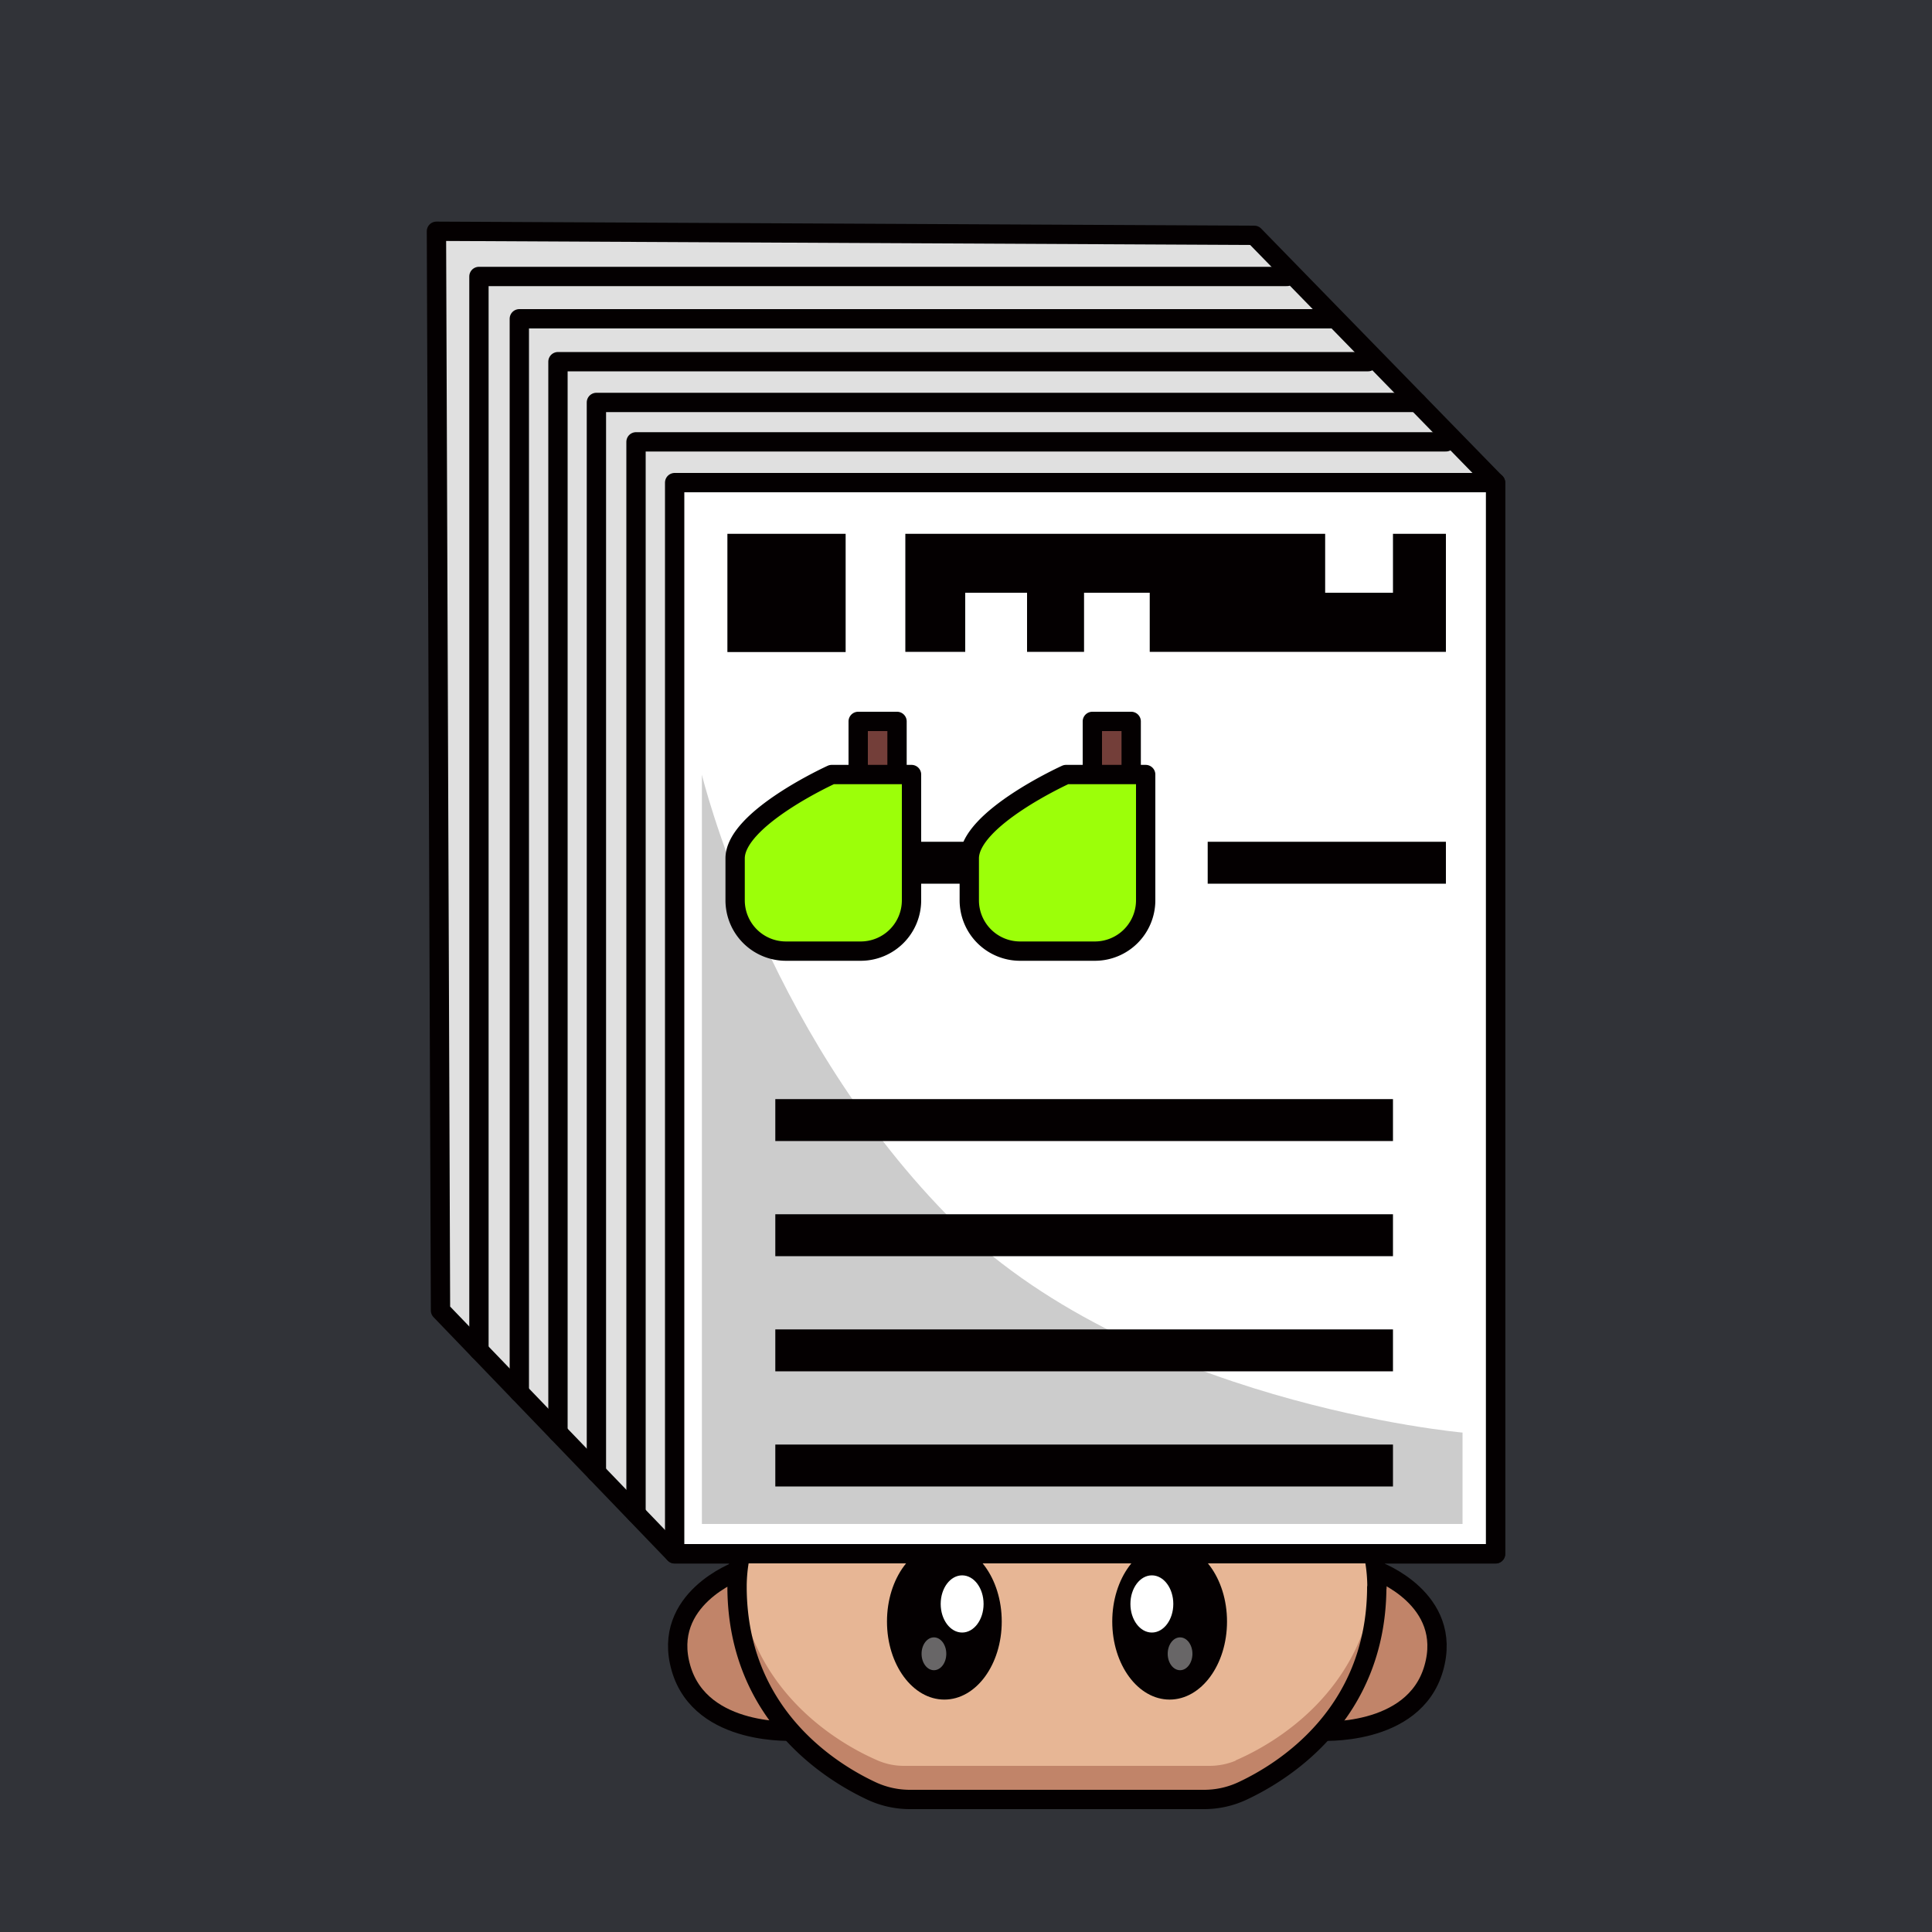 <svg id="a" xmlns="http://www.w3.org/2000/svg" viewBox="0 0 1000 1000"><defs><style>.d{opacity:.4}.d,.i,.j,.k,.l,.n{stroke-width:0}.d,.j{fill:#fff}.d{isolation:isolate}.o{fill:none}.i{fill:#c18469}.o{stroke:#040001;stroke-linecap:round;stroke-linejoin:round;stroke-width:10px}.k{fill:#9cff09}.l{fill:#733e39}.n{fill:#040001}</style></defs><path id="b" d="M0 0h1000v1000H0V0Z" style="fill:#313338;stroke-width:0"/><g id="c"><path d="M0 0h1000v1000H0V0Z" style="fill:none;stroke-width:0"/><path d="M349.2 804.3 228 678.3l-.2-556.5h421.4l124.9 128.1v554.4H349.2Z" style="fill:#e0e0e0;stroke-width:0"/><path class="o" d="M349.2 804.3 228 678.3l-2.1-558.6 423.3 2.1 124.9 128.1v554.4H349.2Z"/><path class="i" d="M411.9 896s-49 3.4-59.4-32.5 27.8-50.4 27.8-50.4 5.5 46 31.6 82.9Z"/><path class="o" d="M411.9 896s-49 3.4-59.4-32.5 29.4-50.4 29.4-50.4 3.9 46 30 82.9Z"/><path class="i" d="M682.8 896s49 3.4 59.3-32.5-27.8-50.4-27.8-50.4-5.4 46-31.5 82.9Z"/><path class="o" d="M682.8 896s49 3.4 59.3-32.5-29.4-50.4-29.4-50.4-3.9 46-30 82.9h.1Z"/><path d="M712.7 821.7V820c-1.2-59.9-60.6-78.6-132.9-78.6h-65.4c-72.3 0-131.7 18.7-132.9 78.6v2.6c.9 68.5 53.7 97.6 73.1 106a34 34 0 0 0 13.5 2.7h158c4.7 0 9.2-.9 13.5-2.7 19.4-8.4 72.3-37.4 73.1-106v-1 .1Z" style="fill:#e7b695;stroke-width:0"/><path class="i" d="M639.6 911.3c-4.3 1.8-9 2.7-13.6 2.7H468a34 34 0 0 1-13.5-2.7c-18.6-8-68-35.1-72.8-97.7a69 69 0 0 0-.3 6.5v2.6c.8 68.5 53.7 97.5 73 106 4.3 1.8 9 2.7 13.6 2.7h158c4.6 0 9.2-1 13.5-2.7 19.4-8.4 72.2-37.5 73-106V820c0-2.2-.1-4.3-.3-6.5-4.8 62.6-54.1 89.7-72.7 97.7l.1.1Z"/><ellipse class="n" cx="488.8" cy="839.3" rx="29.7" ry="40.4"/><ellipse class="j" cx="498" cy="830.2" rx="11.1" ry="14.8"/><ellipse class="d" cx="483.4" cy="856" rx="6.4" ry="8.5"/><ellipse class="n" cx="605.4" cy="839.3" rx="29.7" ry="40.4"/><ellipse class="j" cx="596.2" cy="830.2" rx="11.1" ry="14.8"/><ellipse class="d" cx="610.8" cy="856" rx="6.4" ry="8.5"/><path class="o" d="M712.7 821.7v-.7h0v-.9c-1.2-59.9-60.6-78.6-132.9-78.6h-65.4c-72.3 0-131.7 18.7-132.9 78.6v1h0v1.6h0c.8 64.5 47.7 94 69.4 104.2a47 47 0 0 0 20.2 4.5h152a47 47 0 0 0 20.2-4.5c21.7-10.2 68.5-39.7 69.3-104.2h0v-1h.1Z"/><path class="j" d="M349.2 249.8h424.9v554.4H349.2V249.8Z"/><path d="M363.3 400.9v387.9H757v-47.3s-172-15.4-267.2-113S363.3 401 363.3 401v-.1Z" style="fill:#040001;opacity:.2;isolation:isolate;stroke-width:0"/><path class="o" d="M349.2 249.8h424.9v554.4H349.2V249.8Z"/><path class="n" d="M401.3 747.7H721v21.7H401.3v-21.7Zm0-59.6H721v21.7H401.3v-21.7Zm0-59.6H721v21.7H401.3v-21.7Zm0-59.6H721v21.7H401.3v-21.7Zm223.8-133.2h123.3v21.7H625.1v-21.7Zm-151.8 0h27.9v21.7h-27.9v-21.7Zm-96.8-159.4h61.2v61.2h-61.2v-61.2Zm92.1 61.1v-61.1h217.3v30.5H721v-30.5h27.4v61.1H595.1v-30.6h-34v30.6h-29.5v-30.6h-32v30.6h-31Z"/><path class="k" d="M593 400.9V466a26.3 26.3 0 0 1-26.3 26.3H528a26.3 26.3 0 0 1-26.3-26.3v-21.7c0-20.7 50.1-43.4 50.1-43.4H593Z"/><path class="l" d="M565.4 373.4h20.1v27.5h-20.1v-27.5Z"/><path class="o" d="M593 400.9V466a26.3 26.3 0 0 1-26.3 26.3H528a26.3 26.3 0 0 1-26.3-26.3h0v-21.7c0-20.7 50.1-43.4 50.1-43.4H593Zm-27.6-27.5h20.1v27.5h-20.1v-27.5Z"/><path class="k" d="M471.8 400.9V466a26.3 26.3 0 0 1-26.3 26.3h-38.8a26.3 26.3 0 0 1-26.2-26.3v-21.7c0-20.7 50-43.4 50-43.4h41.3Z"/><path class="l" d="M444.2 373.4h20.1v27.5h-20.1v-27.5Z"/><path class="o" d="M471.8 400.9V466a26.3 26.3 0 0 1-26.3 26.3h-38.8a26.3 26.3 0 0 1-26.2-26.3v-21.7c0-20.7 50-43.4 50-43.4h41.3Zm-27.6-27.5h20.1v27.5h-20.1v-27.5Z"/><path class="o" d="M329.2 783.4V228.7h419.2"/><path class="o" d="M308.7 762.2V208.3h424.8"/><path class="o" d="M288.8 741.5V187.2h419.3"/><path class="o" d="M268.8 720.7V165h420.3"/><path class="o" d="M247.9 699V143.1h418.2"/></g></svg>